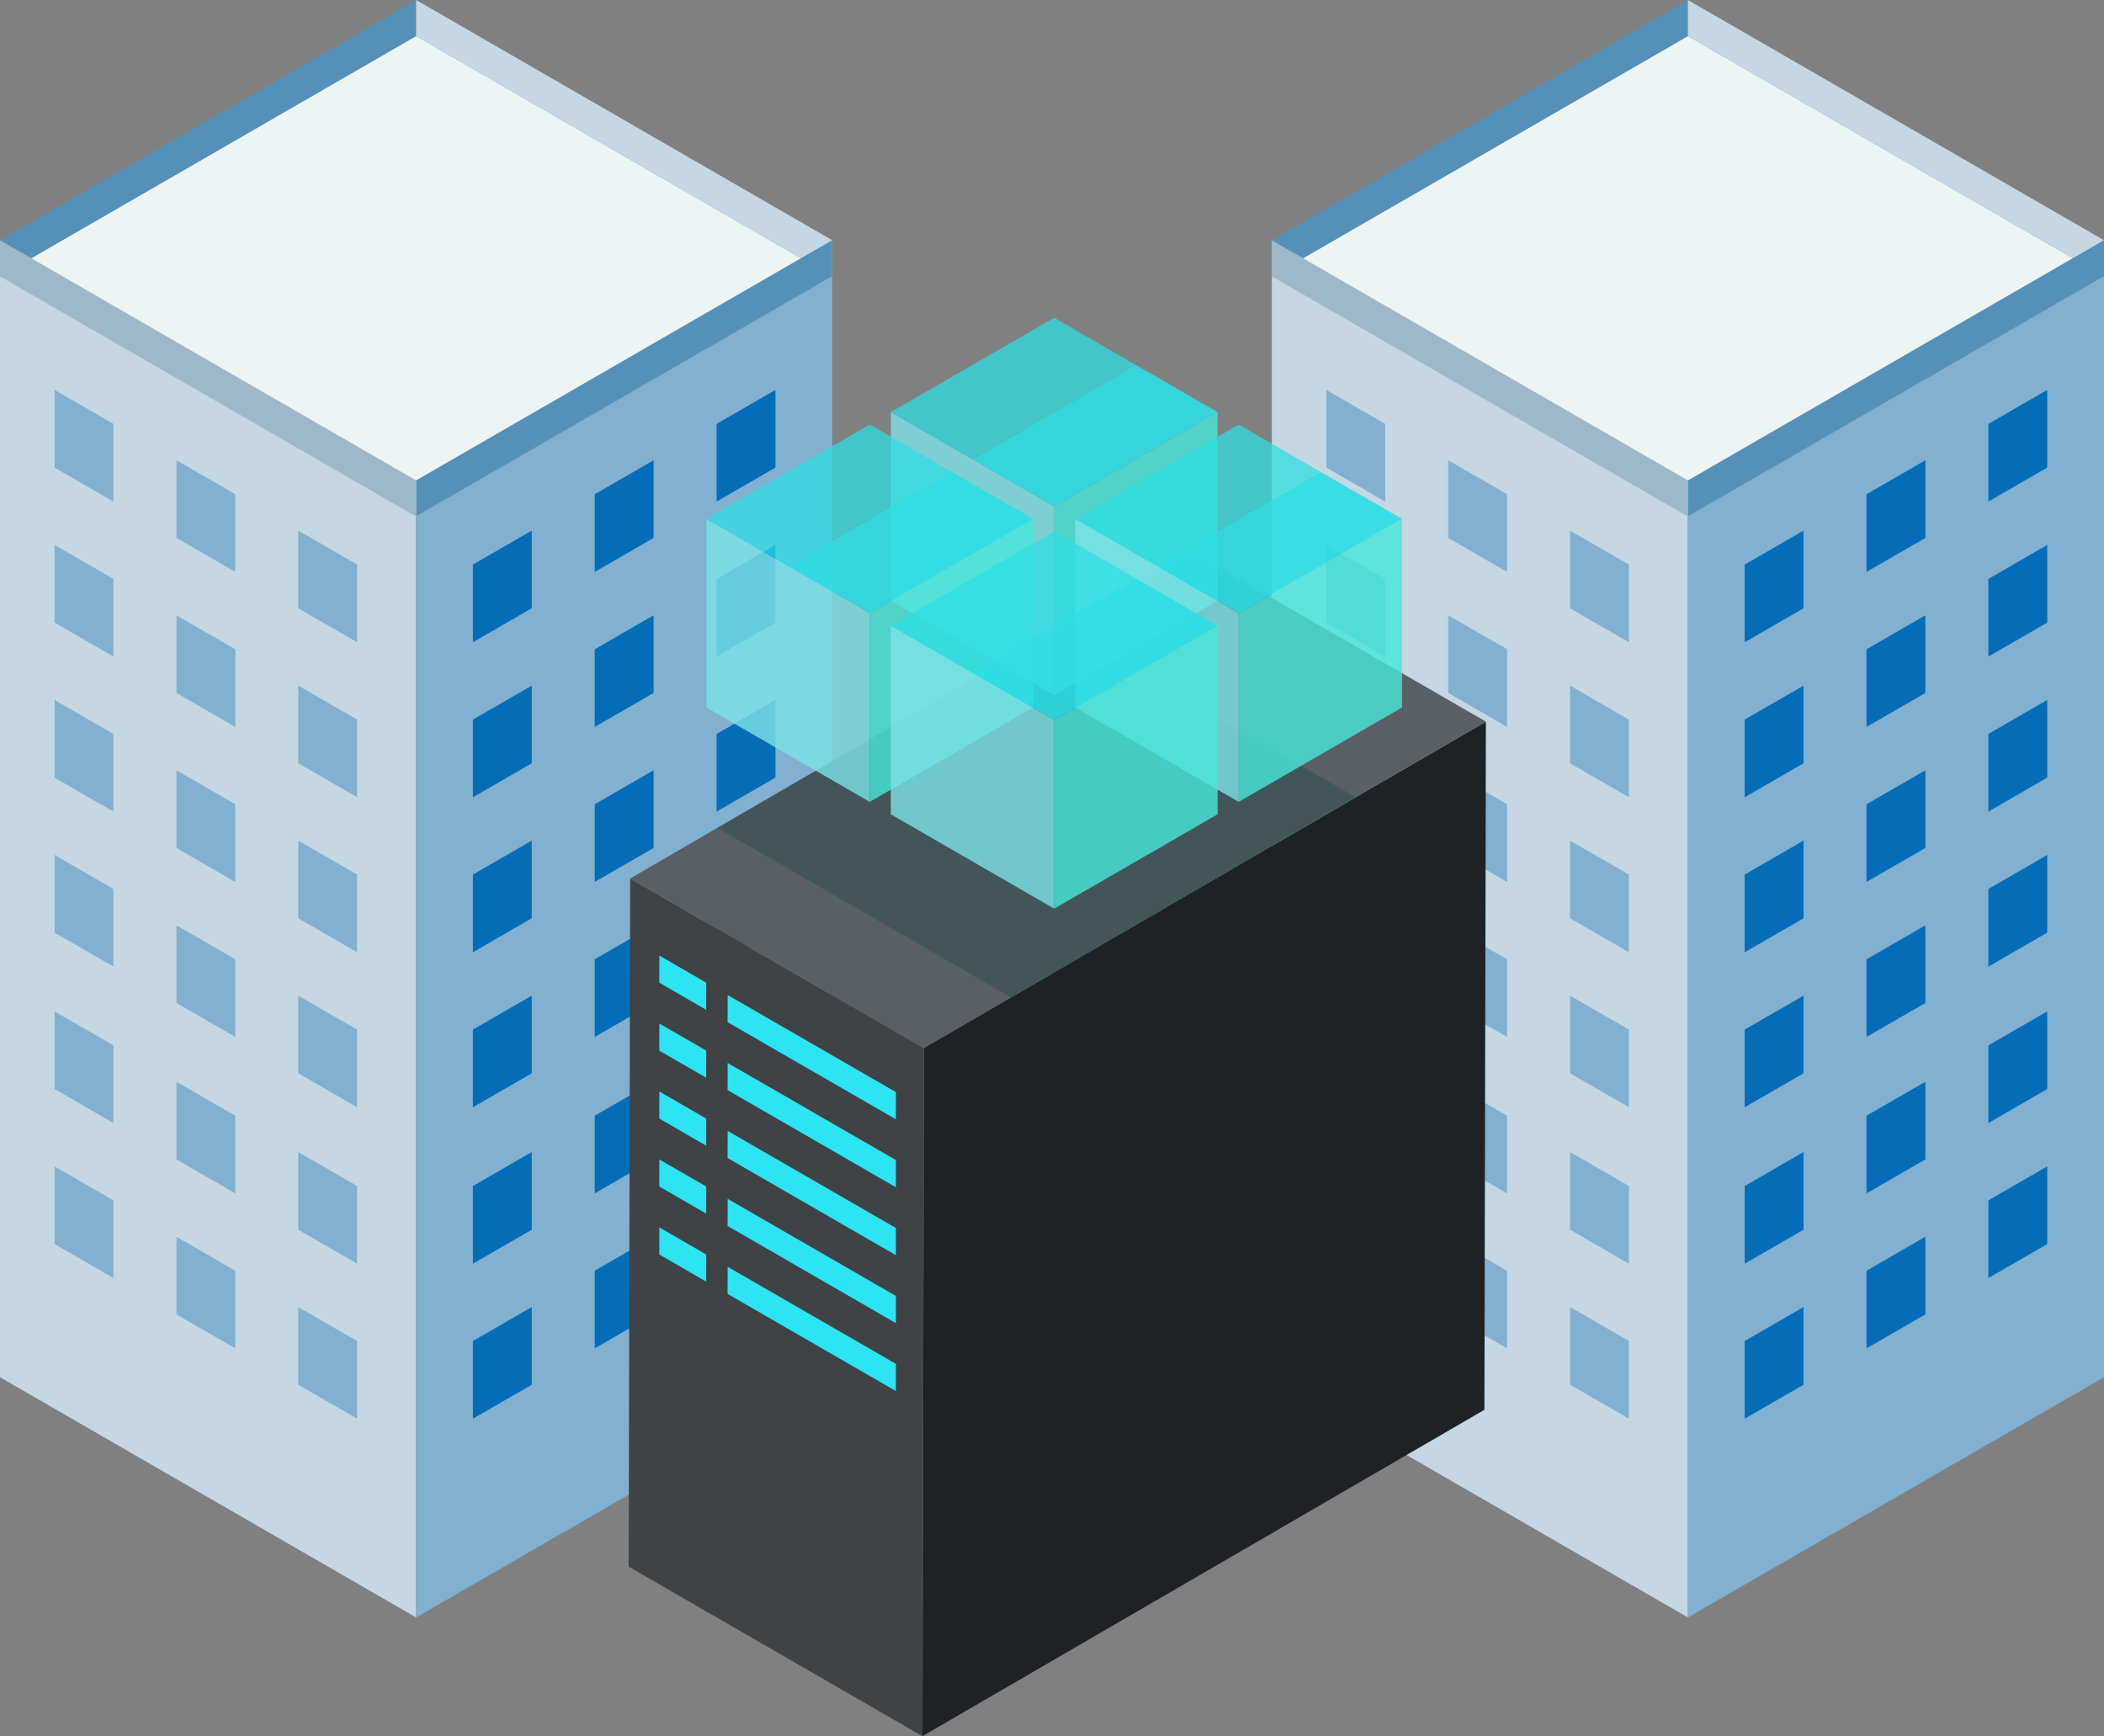 <svg xmlns="http://www.w3.org/2000/svg" width="216.721" height="178.856" viewBox="0 0 216.721 178.856"><rect x="0" y="0" width="216.721" height="178.856" fill="#808080" stroke="none"/><defs><clipPath id="a"><path class="a" d="M1932.524 503.866l-57.889 33.629-30.254-17.467 57.89-33.629z" transform="translate(-1618.229 2591.472)"/></clipPath><style>.a{fill:#595f64}.b{fill:#ecf4f4}.c{fill:#c5d7e3}.d{fill:#81b0d1}.e{fill:#5590b9}.f{fill:#9db8c9}.g{fill:#036db7}.m{opacity:.805}.n{fill:#47e6da}.o{fill:#7be2e6}.p{fill:#2ddee5;opacity:.9}</style></defs><path class="b" d="M0 28.457l42.861 24.748 42.86-24.748-42.86-24.746z"/><path class="c" d="M42.861 53.202L0 28.456v113.422l42.861 24.746z"/><path class="d" d="M42.86 53.202l42.861-24.746v113.422L42.86 166.624z"/><path class="e" d="M0 24.745L42.861-.001V3.71L0 28.456z"/><path class="c" d="M85.721 24.745L42.86-.001V3.71l42.861 24.746z"/><path class="f" d="M42.861 49.49L0 24.744v3.711l42.861 24.746z"/><path class="e" d="M42.86 49.49l42.861-24.746v3.711L42.86 53.201z"/><path class="d" d="M11.685 91.577l-6.062-3.5v8l6.062 3.5zm12.549 7.245l-6.062-3.5v8l6.062 3.5zm12.55 7.245l-6.062-3.5v8l6.062 3.5zM11.685 75.609l-6.062-3.5v8l6.062 3.5zm12.549 7.244l-6.062-3.5v8l6.062 3.5zm12.55 7.245l-6.062-3.5v8l6.062 3.5zM11.685 59.64l-6.062-3.5v8l6.062 3.5zm12.549 7.246l-6.062-3.5v8l6.062 3.5zm12.55 7.245l-6.062-3.5v8l6.062 3.5zm-25.099-30.46l-6.062-3.5v8l6.062 3.5zm12.549 7.246l-6.062-3.5v8l6.062 3.5zm12.55 7.245l-6.062-3.5v8l6.062 3.5zm-25.099 49.53l-6.062-3.5v8l6.062 3.5zm12.549 7.246l-6.062-3.5v8l6.062 3.5zm12.55 7.244l-6.062-3.5v8l6.062 3.5zm-25.099 1.478l-6.062-3.5v8l6.062 3.5zm12.549 7.246l-6.062-3.5v8l6.062 3.5zm12.55 7.245l-6.062-3.5v8l6.062 3.5z"/><path class="g" d="M73.81 91.577l6.062-3.5v8l-6.062 3.5zm-12.55 7.245l6.062-3.5v8l-6.062 3.5zm-12.549 7.245l6.062-3.5v8l-6.062 3.5zM73.81 75.609l6.062-3.5v8l-6.062 3.5zm-12.55 7.244l6.062-3.5v8l-6.062 3.5zm-12.549 7.245l6.062-3.5v8l-6.062 3.5zM73.81 59.64l6.062-3.5v8l-6.062 3.5zm-12.55 7.246l6.062-3.5v8l-6.062 3.5zm-12.549 7.245l6.062-3.5v8l-6.062 3.5zm25.099-30.46l6.062-3.5v8l-6.062 3.5zm-12.55 7.246l6.062-3.5v8l-6.062 3.5zm-12.549 7.245l6.062-3.5v8l-6.062 3.5zm25.099 49.53l6.062-3.5v8l-6.062 3.5zm-12.55 7.246l6.062-3.5v8l-6.062 3.5zm-12.549 7.244l6.062-3.5v8l-6.062 3.5zm25.099 1.478l6.062-3.5v8l-6.062 3.5zm-12.55 7.246l6.062-3.5v8l-6.062 3.5zm-12.549 7.245l6.062-3.5v8l-6.062 3.5z"/><path class="b" d="M131 28.457l42.861 24.748 42.86-24.748-42.86-24.746z"/><path class="c" d="M173.861 53.202L131 28.456v113.422l42.861 24.746z"/><path class="d" d="M173.86 53.202l42.861-24.746v113.422l-42.861 24.746z"/><path class="e" d="M131 24.745L173.861-.001V3.71L131 28.456z"/><path class="c" d="M216.721 24.745L173.86-.001V3.71l42.861 24.746z"/><path class="f" d="M173.861 49.49L131 24.744v3.711l42.861 24.746z"/><path class="e" d="M173.86 49.49l42.861-24.746v3.711L173.86 53.201z"/><path class="d" d="M142.685 91.577l-6.062-3.5v8l6.062 3.5zm12.549 7.245l-6.062-3.5v8l6.062 3.5zm12.55 7.245l-6.062-3.5v8l6.062 3.5zm-25.099-30.458l-6.062-3.5v8l6.062 3.5zm12.549 7.244l-6.062-3.5v8l6.062 3.5zm12.55 7.245l-6.062-3.5v8l6.062 3.5zM142.685 59.64l-6.062-3.5v8l6.062 3.5zm12.549 7.246l-6.062-3.5v8l6.062 3.5zm12.55 7.245l-6.062-3.5v8l6.062 3.5zm-25.099-30.46l-6.062-3.5v8l6.062 3.5zm12.549 7.246l-6.062-3.5v8l6.062 3.5zm12.55 7.245l-6.062-3.5v8l6.062 3.5zm-25.099 49.53l-6.062-3.5v8l6.062 3.5zm12.549 7.246l-6.062-3.5v8l6.062 3.5zm12.55 7.244l-6.062-3.5v8l6.062 3.5zm-25.099 1.478l-6.062-3.5v8l6.062 3.5zm12.549 7.246l-6.062-3.5v8l6.062 3.5zm12.55 7.245l-6.062-3.5v8l6.062 3.5z"/><path class="g" d="M204.81 91.577l6.062-3.5v8l-6.062 3.5zm-12.55 7.245l6.062-3.5v8l-6.062 3.5zm-12.549 7.245l6.062-3.5v8l-6.062 3.5zm25.099-30.458l6.062-3.5v8l-6.062 3.5zm-12.55 7.244l6.062-3.5v8l-6.062 3.5zm-12.549 7.245l6.062-3.5v8l-6.062 3.5zM204.81 59.64l6.062-3.5v8l-6.062 3.5zm-12.55 7.246l6.062-3.5v8l-6.062 3.5zm-12.549 7.245l6.062-3.5v8l-6.062 3.5zm25.099-30.46l6.062-3.5v8l-6.062 3.5zm-12.55 7.246l6.062-3.5v8l-6.062 3.5zm-12.549 7.245l6.062-3.5v8l-6.062 3.5zm25.099 49.53l6.062-3.5v8l-6.062 3.5zm-12.55 7.246l6.062-3.5v8l-6.062 3.5zm-12.549 7.244l6.062-3.5v8l-6.062 3.5zm25.099 1.478l6.062-3.5v8l-6.062 3.5zm-12.55 7.246l6.062-3.5v8l-6.062 3.5zm-12.549 7.245l6.062-3.5v8l-6.062 3.5z"/><path d="M95.164 107.966l-.151 70.889 57.889-33.623.151-70.894z" fill="#1e2224"/><path d="M95.163 107.967l-.151 70.889-30.254-17.462.152-70.894z" fill="#3f4346"/><path class="a" d="M153.053 74.338l-57.889 33.629L64.91 90.5l57.89-33.629z"/><path d="M67.917 98.444l-.006 2.791 4.827 2.791.008-2.794zm7.035 4.061l-.008 2.794 17.334 10.008.008-2.8zm-7.035 2.938l-.006 2.791 4.827 2.791.008-2.794zm7.035 4.062l-.008 2.794 17.334 10.008.008-2.8zm-7.035 2.937l-.006 2.791 4.827 2.791.008-2.794zm7.035 4.061l-.008 2.794 17.334 10.008.008-2.8zm-7.035 2.938l-.006 2.791 4.827 2.791.008-2.794zm7.035 4.061l-.008 2.794 17.334 10.008.008-2.8zm-7.035 2.942l-.006 2.791 4.827 2.791.008-2.794zm7.035 4.056l-.008 2.794 17.334 10.008.008-2.8z" fill="#2ce4f2"/><g transform="translate(-161.242 -3021)" clip-path="url(#a)"><path d="M305.22 3105.627l-35.492 20.627L234 3105.627 269.493 3085z" fill="#003b3b" opacity=".254"/></g><g class="m"><path class="n" d="M108.588 52.171l16.83-9.717v19.433l-16.83 9.717z"/><path class="o" d="M108.588 52.171l-16.83-9.717v19.433l16.83 9.717z"/><path class="p" d="M91.758 42.454l8.415 4.858 16.83-9.717-8.415-4.858z"/></g><path class="p" d="M105.946 50.645l2.642 1.525 16.83-9.716-8.415-4.859-16.83 9.717 5.773 3.333"/><g class="m"><path class="n" d="M89.588 63.171l16.83-9.717v19.433l-16.83 9.717z"/><path class="o" d="M89.588 63.171l-16.83-9.717v19.433l16.83 9.717z"/><path class="p" d="M72.758 53.454l8.415 4.858 16.83-9.717-8.415-4.858z"/></g><path class="p" d="M86.946 61.645l2.642 1.525 16.83-9.716-8.415-4.859-16.83 9.717 5.773 3.333"/><g class="m"><path class="n" d="M127.588 63.171l16.83-9.717v19.433l-16.83 9.717z"/><path class="o" d="M127.588 63.171l-16.83-9.717v19.433l16.83 9.717z"/><path class="p" d="M110.758 53.454l8.415 4.858 16.83-9.717-8.415-4.858z"/></g><path class="p" d="M124.946 61.645l2.642 1.525 16.83-9.716-8.415-4.859-16.83 9.717 5.773 3.333"/><g class="m"><path class="n" d="M108.588 74.171l16.83-9.717v19.433l-16.83 9.717z"/><path class="o" d="M108.588 74.171l-16.83-9.717v19.433l16.83 9.717z"/><path class="p" d="M91.758 64.454l8.415 4.858 16.83-9.717-8.415-4.858z"/></g><path class="p" d="M105.946 72.645l2.642 1.525 16.83-9.716-8.415-4.859-16.83 9.717 5.773 3.333"/></svg>